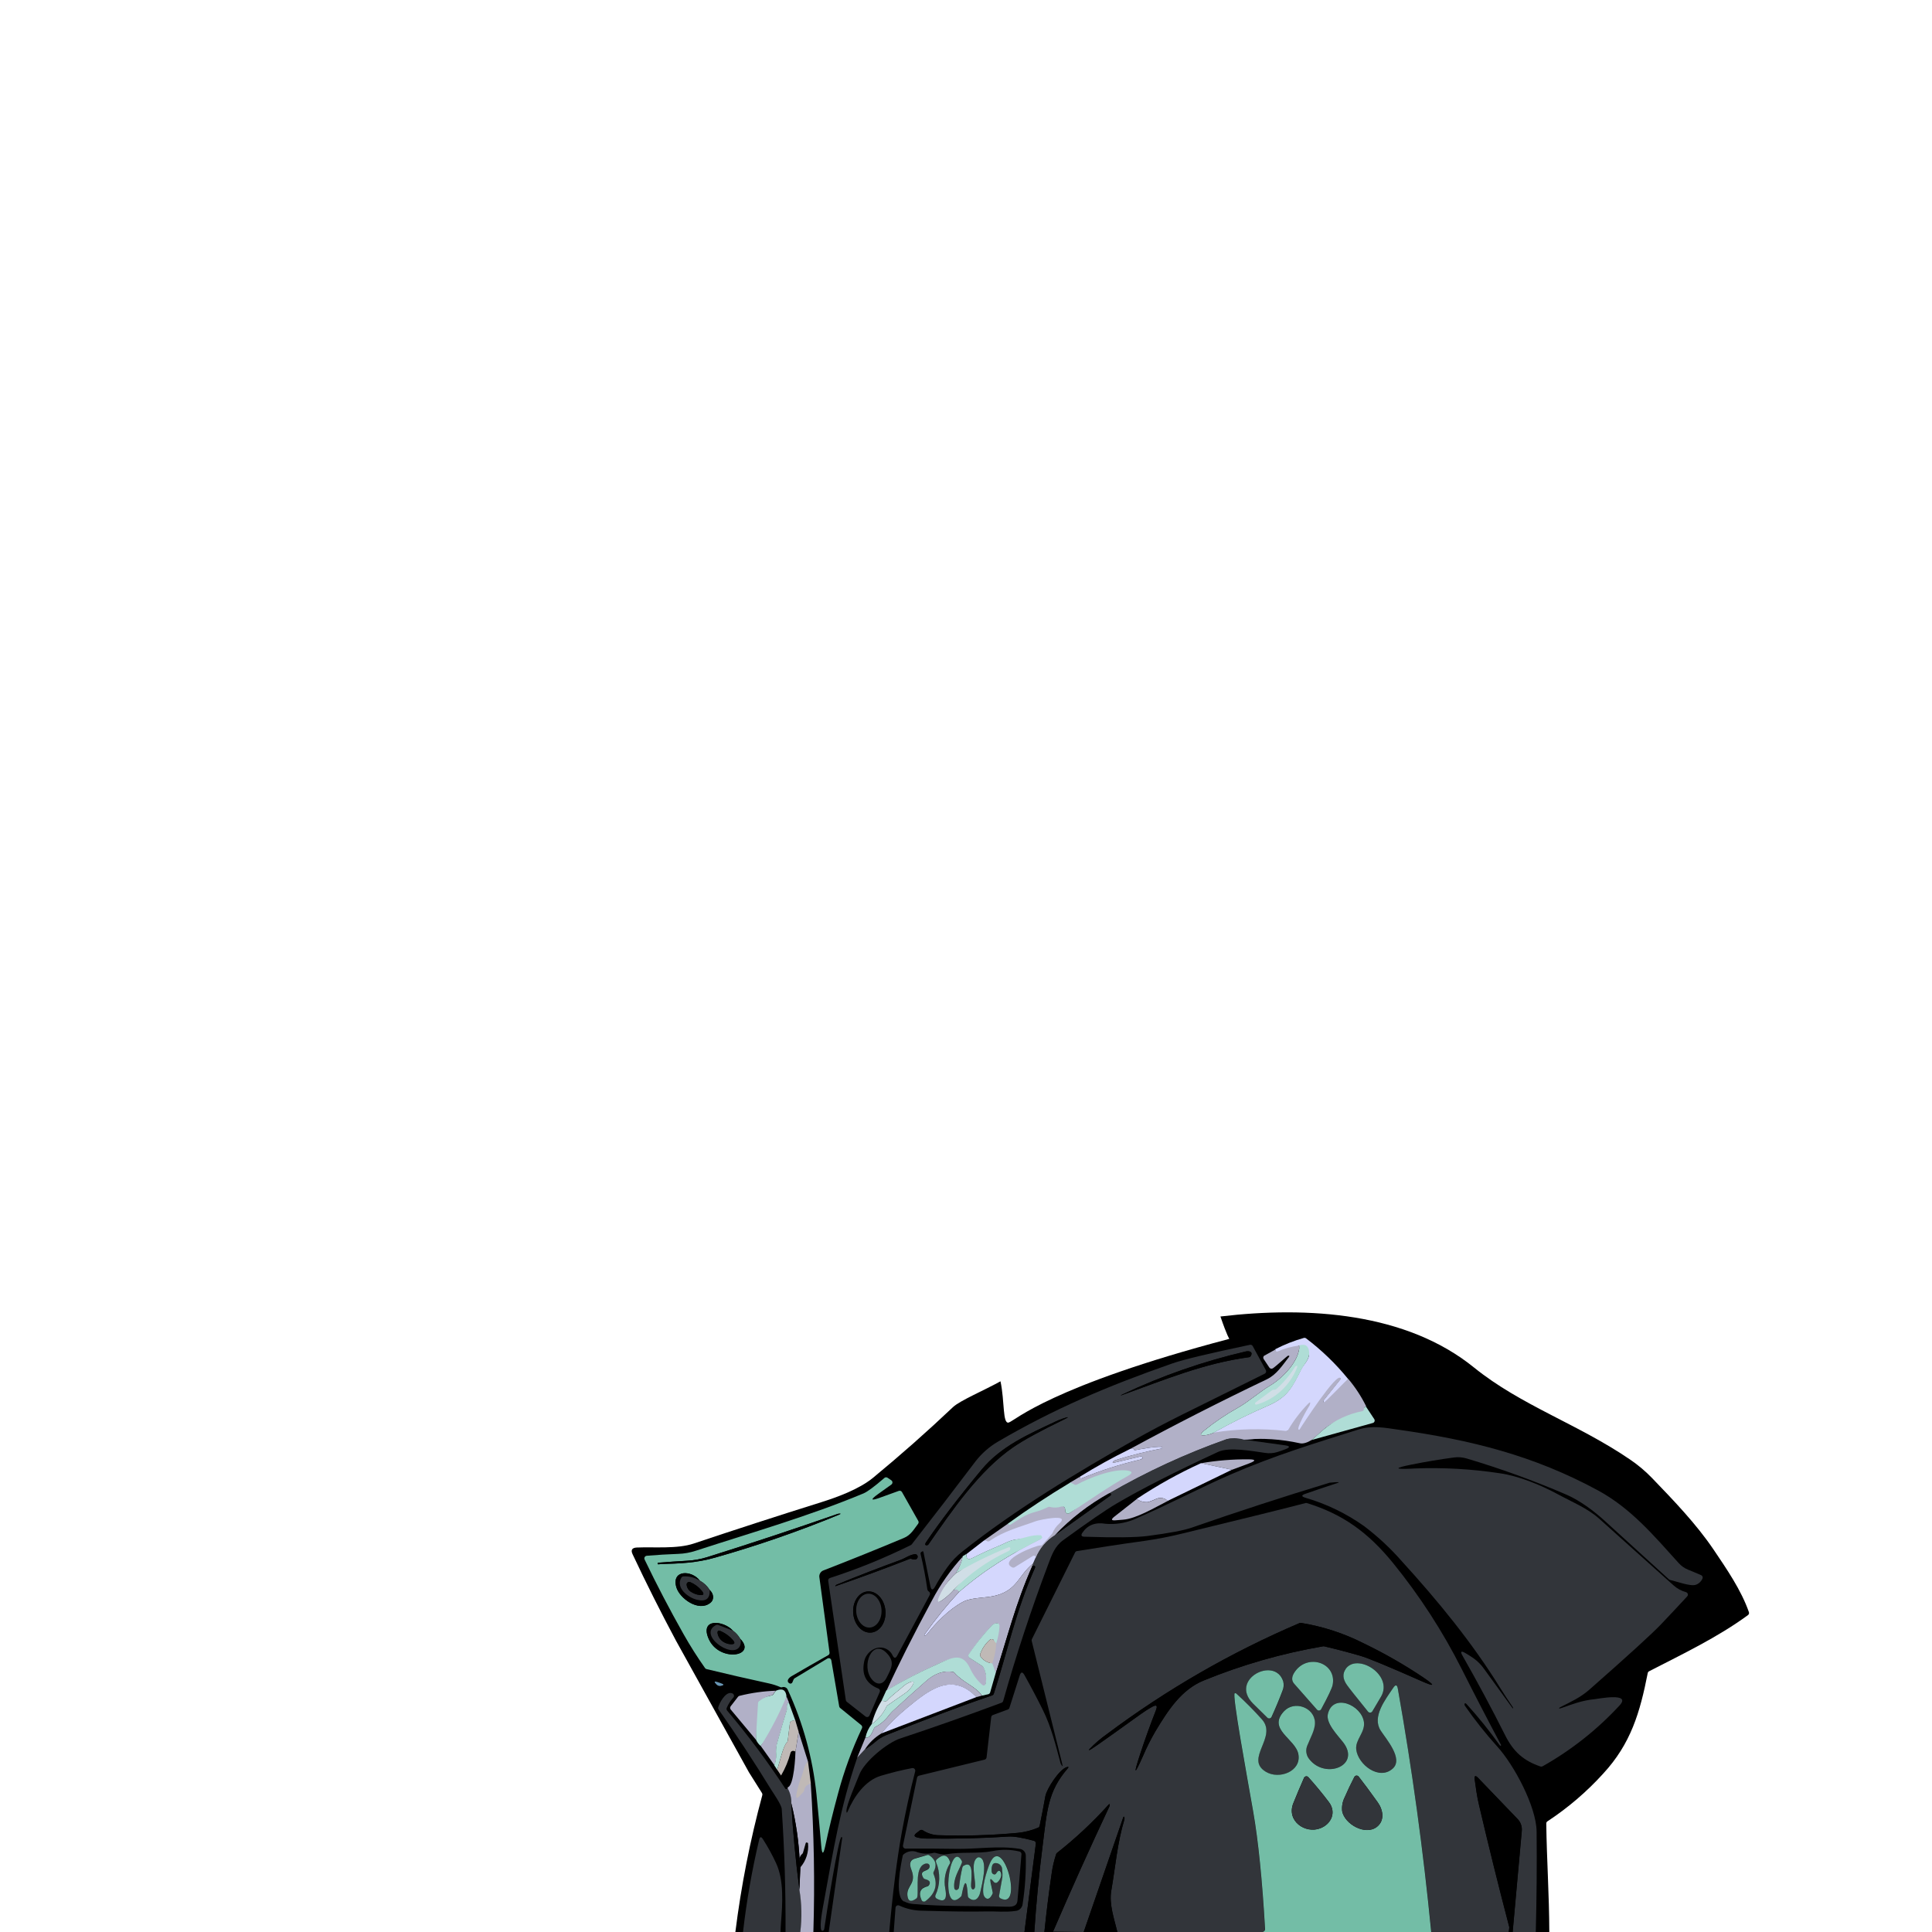 <?xml version="1.0" encoding="UTF-8" standalone="no"?>
<!DOCTYPE svg PUBLIC "-//W3C//DTD SVG 1.1//EN" "http://www.w3.org/Graphics/SVG/1.1/DTD/svg11.dtd">
<svg width="100%" height="100%" viewBox="0 0 750 750" version="1.1" xmlns="http://www.w3.org/2000/svg" xmlns:xlink="http://www.w3.org/1999/xlink" xml:space="preserve" xmlns:serif="http://www.serif.com/" style="fill-rule:evenodd;clip-rule:evenodd;stroke-linejoin:round;stroke-miterlimit:2;">
    <path d="M303,750L285.47,750C287.715,732.068 291.21,714.315 295.93,696.87C296.004,696.598 295.961,696.308 295.81,696.07L290.74,688.01C290.59,687.779 262.44,636.95 262.44,636.95C256.527,625.883 250.903,614.683 245.57,603.35C244.8,601.75 245.33,600.84 247.18,600.75C253.86,600.45 262.84,601.37 269.34,599.19C285.753,593.69 302.207,588.357 318.7,583.19C324.81,581.27 333.41,578.19 338.97,573.63C349.637,564.83 359.97,555.693 369.97,546.22C372.697,543.68 382.17,539.68 388.39,536.22C390.06,544.08 389.15,552.95 391.6,552.22C394.05,551.49 407.6,538.12 477.23,519.74C477.23,519.74 476.38,518.7 473.77,511.06C508,507 546,509.62 572.2,530.86C590.49,545.64 612.52,552.75 632.86,566.64C635.927,568.73 638.772,571.129 641.35,573.8C649.78,582.56 658.45,591.56 665.22,601.56C670.34,609.16 675.92,617.23 678.92,625.82C679.075,626.242 678.927,626.72 678.56,626.98C666.78,635.62 653.18,642.09 640.18,648.78C639.907,648.917 639.712,649.171 639.65,649.47C636.65,664.76 633.12,676.88 622.33,688.55C615.935,695.593 608.678,701.802 600.73,707.03C600.434,707.215 600.256,707.541 600.26,707.89C600.44,721.89 601.39,735.34 601.44,750L305,750L305,750.07L303,750.07L303,750Z"/>
    <path d="M523.29,535.25C523.011,537.142 514.935,546.001 513.94,544.41C513.792,544.173 513.614,543.955 513.75,543.71L513.75,543.65L520.28,535.47C520.36,535.345 520.36,535.185 520.28,535.06C519.043,533.815 503.207,560.185 503.17,556C503.156,554.466 507.62,546.52 508.04,545.92C508.159,545.767 508.298,545.217 508.31,545.41C509.059,557.222 480.583,562.388 471.17,556.11C478.019,552.248 485.069,548.753 492.29,545.64C500.08,542.25 501.62,538.37 505.29,531.21C506.05,529.75 508.587,527.494 508.09,525.07C507.826,523.785 505.772,531.047 504.33,522.25C501.998,524.111 499.115,525.872 495.8,525.58C495.531,525.556 495.26,524.581 495.14,524.34C495.071,524.152 495.05,523.949 495.08,523.75C498.611,521.927 502.317,520.463 506.14,519.38C506.443,519.295 506.77,519.358 507.02,519.55C513.052,524.113 518.514,529.385 523.29,535.25Z" style="fill:rgb(212,215,253);fill-rule:nonzero;"/>
    <path d="M357.75,602.37L357.51,602.61C357.368,602.771 357.313,602.991 357.36,603.2C358.453,607.733 359.333,612.333 360,617C360.079,617.365 360.308,617.681 360.63,617.87C361.039,618.161 361.169,618.718 360.93,619.16L348.31,642.69C347.7,643.83 347.1,643.82 346.53,642.69C345.849,641.164 344.482,640.049 342.85,639.69C339.5,638.96 336.18,641.69 335.5,644.87C334.387,650.057 336.21,653.597 340.97,655.49C341.35,655.641 341.601,656.01 341.601,656.419C341.601,656.546 341.577,656.672 341.53,656.79L337.53,665.96C337.372,666.326 337.01,666.564 336.612,666.564C336.473,666.564 336.337,666.536 336.21,666.48L336,666.35L328.72,660.63C328.52,660.472 328.387,660.243 328.35,659.99L321.51,613.68C321.437,613.198 321.727,612.73 322.19,612.58C332.956,609.093 343.451,604.818 353.59,599.79C353.726,599.724 353.846,599.629 353.94,599.51C362.273,588.843 370.533,578.097 378.72,567.27C381.088,564.218 384.013,561.642 387.34,559.68C409.34,546.83 429.76,538.14 455.22,529.24C459.307,527.807 469.307,525.41 485.22,522.05C485.653,521.956 486.099,522.161 486.31,522.55L491.4,531.9C491.658,532.38 491.478,532.988 491,533.25C480.207,538.583 469.447,543.917 458.72,549.25C452.053,552.583 446.16,555.697 441.04,558.59C418.23,571.48 394.31,585.85 373.56,602.32C371.348,604.055 369.398,606.099 367.77,608.39C365.923,610.93 364.333,613.44 363,615.92C362.12,617.49 361.5,617.4 361.15,615.63L358.51,602.63C358.41,602.11 358.18,602.04 357.82,602.43L357.75,602.37ZM436.01,541.37C451.93,535.66 467.44,529.16 484.84,526.84C485.144,526.8 485.413,526.623 485.57,526.36C486.52,524.73 484.94,524.36 483.68,524.6C467.156,528.43 451.091,534.022 435.76,541.28C434.76,541.81 434.82,541.84 436,541.42L436.01,541.37ZM360.43,599.5C369.59,586.31 380.18,570.83 393.33,561.78C397.33,559.013 403.793,555.477 412.72,551.17C415.19,549.98 415.13,549.82 412.52,550.69C411.547,551.021 410.595,551.412 409.67,551.86C399.42,556.69 388.67,561.33 381.06,570.49C372.053,581.343 364.86,590.747 359.48,598.7C358.98,599.44 359.07,599.82 359.74,599.85C360.013,599.854 360.272,599.723 360.43,599.5ZM324.74,615.6C334.247,612.32 343.7,608.84 353.1,605.16C353.323,605.078 353.567,605.078 353.79,605.16C355.1,605.62 355.89,605.45 356.17,604.64C356.348,604.122 356.068,603.549 355.55,603.37C355.405,603.335 355.255,603.335 355.11,603.37C353.11,603.6 351.22,605 349.78,605.52C341.393,608.58 333.06,611.803 324.78,615.19C324.72,615.19 323.63,616.03 324.71,615.66L324.74,615.6ZM338.18,633.74C341.63,633.43 344.11,629.61 343.71,625.2C343.31,620.79 340.21,617.47 336.76,617.78C333.31,618.09 330.83,621.91 331.22,626.32C331.61,630.73 334.73,634.05 338.18,633.74Z" style="fill:rgb(50,53,58);fill-rule:nonzero;"/>
    <path d="M471.29,556.11C470.329,556.602 469.296,556.94 468.23,557.11C465.79,557.49 465.53,556.903 467.45,555.35C471.499,552.059 475.825,549.125 480.38,546.58C484.85,544.08 488.69,540.49 493.15,537.82C498.03,534.89 504.47,528.29 504.46,522.25C506.81,521.58 508.07,522.52 508.22,525.07C508.37,527.62 506.22,529.75 505.42,531.21C501.74,538.37 500.2,542.21 492.42,545.64C485.199,548.753 478.149,552.248 471.3,556.11L471.29,556.11Z" style="fill:rgb(175,221,214);fill-rule:nonzero;"/>
    <path d="M504.46,522.25C504.46,528.25 498.03,534.89 493.15,537.82C488.69,540.49 484.85,544.08 480.38,546.58C475.825,549.125 471.499,552.059 467.45,555.35C465.53,556.9 465.79,557.48 468.23,557.11C469.296,556.94 470.329,556.602 471.29,556.11C480.494,554.629 489.859,554.421 499.12,555.49C499.521,555.544 499.917,555.35 500.12,555C502.254,551.374 504.816,548.016 507.75,545C508.6,544.12 508.83,544.26 508.43,545.42C508.37,545.604 508.279,545.777 508.16,545.93C507.74,546.53 502.76,555.12 504.29,555.01C504.397,554.999 504.492,554.94 504.55,554.85C505.48,553.28 519.19,532.23 520.4,535.07C520.48,535.195 520.48,535.355 520.4,535.48L513.87,543.66C513.692,543.882 513.728,544.211 513.95,544.39L514,544.39C514.28,544.55 522.49,535.96 523.35,535.23C526.108,538.504 528.458,542.1 530.35,545.94C529.79,546.13 529.52,546.46 529.54,546.94C529.563,547.325 529.297,548.672 528.92,548.75C523.358,549.82 518.16,551.291 513.82,554.93C512.31,556.24 510.82,557.57 509.3,558.93C507.4,560.1 505.83,560.54 504.6,560.27C497.383,558.673 489.964,558.187 482.6,558.83C480.492,558.225 478.259,558.205 476.14,558.77C460.357,564.349 445.125,571.379 430.64,579.77C422.859,584.082 415.778,589.551 409.64,595.99C406.284,598.068 403.672,601.156 402.18,604.81C402.24,604.23 402.04,604.9 401.58,604.81C401.427,604.789 400.272,605.821 400.14,605.9C400.14,605.9 392.326,609.486 392,609.34C384.953,606.189 406.435,594.879 407.52,594.35C407.589,594.263 409.177,592.401 410.32,591.39C414.99,587.22 403.32,591.03 402.38,591.39C396.17,593.68 389,595.12 383.28,599.14C382.949,599.355 382.4,597.89 382,598L391.21,591.54C391.46,592.07 392.904,591.161 393.49,590.76C403.729,583.762 414.931,581.339 412.13,583.84C411.721,584.205 413.221,584.942 413.4,585.46C413.427,585.534 413.444,585.611 413.45,585.69L413.55,586.69C413.602,587.236 414.094,587.642 414.64,587.59C414.761,587.577 414.88,587.543 414.99,587.49L415.29,587.32C423.63,581.87 428.773,572.23 437.9,572.9C439.135,572.991 412.358,580.95 415.5,575.48L419.21,573.27C419.2,573.373 419.2,573.477 419.21,573.58C419.241,573.802 419.448,573.959 419.67,573.93L419.77,573.93C427.147,570.89 434.759,568.452 442.53,566.64C443.43,566.43 443.73,566.11 443.44,565.64C443.287,565.431 443.023,565.332 442.77,565.39L432.6,567.79C431.87,567.96 431.76,567.79 432.29,567.24C432.513,567.041 432.781,566.897 433.07,566.82C438.917,564.962 444.871,563.459 450.9,562.32C451.032,562.298 451.145,562.212 451.2,562.09C451.8,560.78 441.53,562.76 440.67,562.96C440.451,563.004 440.234,562.866 440.18,562.65C440.07,562.2 439.6,562.14 438.76,562.46C456.187,553.007 473.853,544.007 491.76,535.46C495.56,533.64 497.83,530.04 500.33,526.82C500.68,526.37 500.57,526.2 500.01,526.29C499.7,526.35 495.28,530.43 494.14,531.17C493.684,531.469 493.063,531.343 492.76,530.89L490.57,527.6C490.458,527.435 490.398,527.239 490.398,527.04C490.398,526.707 490.564,526.396 490.84,526.21L490.91,526.21L495.22,523.81C495.185,524.008 495.205,524.213 495.28,524.4C495.4,524.641 495.693,524.748 495.94,524.64C498.658,523.462 501.531,522.678 504.47,522.31L504.46,522.25Z" style="fill:rgb(177,176,199);fill-rule:nonzero;"/>
    <path d="M436,541.42C434.81,541.84 434.73,541.81 435.75,541.33C451.081,534.072 467.146,528.48 483.67,524.65C484.93,524.36 486.51,524.78 485.56,526.41C485.403,526.673 485.134,526.85 484.83,526.89C467.44,529.21 451.93,535.71 436,541.42Z" style="fill-rule:nonzero;"/>
    <path d="M502.69,530.69C502.792,530.472 502.987,530.31 503.22,530.25C503.62,530.17 503.74,530.32 503.59,530.69C500.938,537.687 495.168,543.061 488,545.21C487.46,545.38 487.19,545.21 487.2,544.84C487.207,544.679 487.283,544.529 487.41,544.43L493.83,539.69C494.006,539.552 494.226,539.481 494.45,539.49L494.74,539.49C494.993,539.497 495.24,539.408 495.43,539.24C498.26,536.771 500.701,533.888 502.67,530.69L502.69,530.69Z" style="fill:rgb(208,222,230);fill-rule:nonzero;"/>
    <path d="M530.25,546L533.48,550.89C533.59,551.054 533.649,551.248 533.649,551.446C533.649,551.781 533.48,552.095 533.2,552.28C533.115,552.33 533.024,552.37 532.93,552.4L509.2,559L513.72,555C518.06,551.361 523.258,548.89 528.82,547.82C529.197,547.742 529.463,547.395 529.44,547.01C529.431,546.526 529.775,546.102 530.25,546.01L530.25,546Z" style="fill:rgb(175,221,214);fill-rule:nonzero;"/>
    <path d="M393.33,561.83C380.18,570.83 369.59,586.36 360.43,599.55C360.272,599.773 360.013,599.904 359.74,599.9C359.07,599.9 358.98,599.49 359.48,598.75C364.86,590.79 372.053,581.387 381.06,570.54C388.65,561.38 399.42,556.74 409.67,551.91C410.595,551.462 411.547,551.071 412.52,550.74C415.13,549.87 415.19,550.03 412.72,551.22C403.827,555.52 397.363,559.057 393.33,561.83Z" style="fill-rule:nonzero;"/>
    <path d="M548.25,570.11L549.25,570.06C560.254,569.636 571.273,570.255 582.16,571.91C589.39,572.91 598.07,576.45 604.54,579.96C609.97,582.91 616.2,585.44 620.79,589.54C630.48,598.2 640.06,606.9 649.79,615.54C651.15,616.74 652.769,617.609 654.52,618.08C655.046,618.229 655.357,618.784 655.21,619.31C655.159,619.457 655.081,619.592 654.98,619.71C651.767,623.183 648.41,626.763 644.91,630.45C641.41,634.137 632.107,642.623 617,655.91C613.49,658.99 609.78,660.67 605.69,662.72C605.05,663.05 605.05,663.45 606.09,663.08C610.41,661.55 614.24,660.08 618.97,659.63C620.2,659.52 633.5,656.86 628.72,662.04C620.048,671.432 609.959,679.409 598.82,685.68C598.57,685.82 598.271,685.845 598,685.75C591.48,683.53 587.53,680.07 584.3,673.64C579.053,663.193 573.55,652.92 567.79,642.82C566.79,641.09 567.16,640.73 568.89,641.74C570,642.39 571.07,643.07 572.12,643.8C573.671,644.924 575.023,646.3 576.12,647.87C579.8,652.943 583.467,658 587.12,663.04C587.48,663.53 587.38,662.89 587.27,662.72C585.603,660.287 583.983,657.82 582.41,655.32C571.61,637.78 558,621.2 544.12,606C539.724,600.993 534.832,596.443 529.52,592.42C522.592,587.51 514.893,583.792 506.74,581.42C505.15,580.95 505.14,580.42 506.74,579.9C510.793,578.48 514.87,577.107 518.97,575.78C520.46,575.3 519.61,575.23 516.4,575.57L516.21,575.57C498.07,581.07 480.237,586.88 462.71,593C459.67,594.073 453.937,595.16 445.51,596.26C441.003,596.847 432.83,596.943 420.99,596.55C419.78,596.55 419.51,595.99 420.2,594.99C422.2,592.01 425.2,590.857 429.2,591.53C432.882,591.854 436.589,591.306 440.02,589.93C452.72,584.51 466.5,577.26 477.43,572.52C495.1,564.87 510.43,560.27 527.3,554.95C532.64,553.27 537.36,554.22 542.97,555.02C570.97,559.02 595.14,564.91 620.38,578.6C633.15,585.53 642.11,596.21 651.68,606.8C652.698,607.934 653.964,608.817 655.38,609.38C657.07,610.07 658.76,610.76 660.38,611.47C660.879,611.684 661.117,612.268 660.91,612.77C660.429,613.898 659.502,614.779 658.35,615.2C656.25,615.95 650.78,613.87 648.35,613.35C648.178,613.312 648.02,613.229 647.89,613.11C639.577,605.55 631.277,597.987 622.99,590.42C618.74,586.53 613.21,582.42 607.99,580.18C595.396,574.758 582.494,570.083 569.35,566.18C567.756,565.701 566.079,565.568 564.43,565.79C558.923,566.53 553.443,567.447 547.99,568.54C541.117,569.913 541.18,570.44 548.18,570.12L548.25,570.11Z" style="fill:rgb(50,53,58);fill-rule:nonzero;"/>
    <path d="M482.46,558.81L498.79,561.06C500.86,561.35 500.91,561.86 498.96,562.6C497.96,562.99 496.89,563.36 495.85,563.69C494.309,564.16 492.68,564.27 491.09,564.01C486.34,563.34 477.18,561.62 472.87,563.62C456.09,571.4 442.947,578.087 433.44,583.68C429.207,586.173 422.3,590.913 412.72,597.9C409.48,600.26 408.35,603.48 407.01,607.04C400.303,624.807 394.443,642.57 389.43,660.33C389.343,660.634 389.116,660.879 388.82,660.99C375.487,665.97 362.353,670.603 349.42,674.89C344.42,676.55 335.6,683.74 333.59,688.89C332.59,691.54 328.48,700.75 328.59,703.06C328.59,703.83 328.79,703.86 329.09,703.15C331.46,697.56 335.81,691.2 341.91,689.37C345.921,688.158 349.994,687.156 354.11,686.37C354.647,686.267 355.175,686.623 355.28,687.16C355.32,687.304 355.32,687.456 355.28,687.6C353.24,695.507 351.493,703.483 350.04,711.53C348.167,721.923 346.553,734.753 345.2,750.02L321.7,750.02L326.94,713.47C326.961,713.308 326.858,713.153 326.7,713.11C325.57,712.79 320.79,743.11 319.96,748.87C319.91,749.209 319.647,749.479 319.31,749.54C317.74,749.83 319.18,741.85 319.37,740.84C323.67,717.34 326.15,701.65 332.78,682.33L335.78,679.12C337.189,678.258 338.526,677.285 339.78,676.21C340.996,675.138 342.377,674.27 343.87,673.64C357.62,668.18 371.14,662.88 385.16,658.15C385.463,658.051 385.701,657.813 385.8,657.51C391.07,641.28 394.28,625.51 401.74,608.75C402.04,608.08 401.74,607.75 400.83,607.75L401,607L402.08,604.75C403.572,601.096 406.184,598.008 409.54,595.93L431.09,580.57C431.212,580.48 431.289,580.341 431.3,580.19C431.3,579.78 431.08,579.62 430.54,579.71C445.025,571.319 460.257,564.289 476.04,558.71C478.159,558.145 480.392,558.165 482.5,558.77L482.46,558.81Z" style="fill:rgb(50,53,58);fill-rule:nonzero;"/>
    <path d="M419.21,573.25C425.543,569.33 432.057,565.733 438.75,562.46C439.59,562.14 440.06,562.2 440.17,562.65C440.224,562.866 440.441,563.004 440.66,562.96C441.52,562.76 451.79,560.78 451.19,562.09C451.135,562.212 451.022,562.298 450.89,562.32C444.861,563.459 438.907,564.962 433.06,566.82C432.771,566.897 432.503,567.041 432.28,567.24C431.75,567.78 431.86,567.96 432.59,567.79L442.76,565.39C443.013,565.332 443.277,565.431 443.43,565.64C443.72,566.06 443.43,566.38 442.52,566.64C434.749,568.452 427.137,570.89 419.76,573.93C419.557,574.009 419.324,573.916 419.23,573.72L419.23,573.61C419.22,573.507 419.22,573.403 419.23,573.3L419.21,573.25Z" style="fill:rgb(212,215,253);fill-rule:nonzero;"/>
    <path d="M478.27,570.56L466.27,568.01C472.353,566.959 478.518,566.461 484.69,566.52C487.54,566.52 487.63,567.06 484.96,568.07L478.27,570.56Z" style="fill:rgb(177,176,199);fill-rule:nonzero;"/>
    <path d="M466.22,568L478.22,570.55L453.29,582.65C452.142,581.501 450.396,581.174 448.91,581.83C447.882,582.301 446.831,582.718 445.76,583.08C444.168,583.27 442.563,582.84 441.28,581.88C449.208,576.592 457.548,571.95 466.22,568Z" style="fill:rgb(212,215,253);fill-rule:nonzero;"/>
    <path d="M391.21,591.5C399.07,585.833 407.167,580.5 415.5,575.5L417.09,576.32C417.381,576.473 417.729,576.473 418.02,576.32C422.75,573.76 432.1,570.07 437.52,570.85C439.673,571.157 439.8,571.847 437.9,572.92C429.9,577.4 423.63,581.92 415.29,587.34L414.99,587.51C414.499,587.754 413.894,587.551 413.65,587.06C413.597,586.95 413.563,586.831 413.55,586.71L413.45,585.71C413.398,585.164 412.906,584.758 412.36,584.81L412.13,584.81C410.645,585.327 409.037,585.383 407.52,584.97C407.285,584.911 407.036,584.939 406.82,585.05C405.247,585.838 403.599,586.464 401.9,586.92C398.06,587.92 395.63,589.74 392.49,591.73C391.89,592.11 391.49,592.04 391.21,591.51L391.21,591.5Z" style="fill:rgb(175,221,214);fill-rule:nonzero;"/>
    <path d="M341.61,581.4L348.92,578.76C349.378,578.588 349.898,578.776 350.14,579.2L356.48,590.43C356.679,590.777 356.651,591.211 356.41,591.53C354.74,593.72 353.58,595.91 350.92,597.02C340.6,601.353 330.227,605.54 319.8,609.58C318.56,609.964 317.817,611.256 318.11,612.52L322.03,641.52C322.083,641.923 321.884,642.32 321.53,642.52C316.903,645.127 312.16,647.85 307.3,650.69C306.3,651.26 305,652.6 306.45,653.46C306.574,653.534 306.716,653.574 306.861,653.574C307.144,653.574 307.406,653.424 307.55,653.18C307.57,653.152 307.587,653.122 307.6,653.09L308.07,651.98C308.15,651.785 308.29,651.621 308.47,651.51L321.21,643.83C321.679,643.549 322.297,643.702 322.58,644.17C322.647,644.277 322.691,644.396 322.71,644.52L325.78,662.41C325.819,662.649 325.943,662.866 326.13,663.02L334.34,669.7C334.693,669.99 334.805,670.487 334.61,670.9C330.776,679.004 327.683,687.438 325.37,696.1C323.37,703.433 321.703,710.267 320.37,716.6C319.623,720.08 319.1,720.047 318.8,716.5C318.233,709.833 317.617,703.167 316.95,696.5C315.487,682.481 311.726,668.798 305.82,656C305.566,655.328 304.92,654.881 304.201,654.881C303.985,654.881 303.771,654.921 303.57,655C303.359,655.049 303.138,655.028 302.94,654.94C301.52,654.32 300.043,653.841 298.53,653.51C290.423,651.75 282.34,649.893 274.28,647.94C274.046,647.884 273.84,647.745 273.7,647.55C270.701,643.302 267.918,638.907 265.36,634.38C259.987,624.873 254.94,615.207 250.22,605.38C249.986,604.886 250.197,604.287 250.69,604.05C250.798,603.993 250.918,603.959 251.04,603.95C255.133,603.603 259.233,603.357 263.34,603.21C265.639,603.129 267.915,602.722 270.1,602C291.86,594.92 314.1,588.55 335.23,579.73C336.723,579.103 339.423,577.103 343.33,573.73C343.672,573.433 344.176,573.404 344.55,573.66L346.03,574.66C346.479,574.973 346.592,575.6 346.28,576.05C346.217,576.142 346.14,576.223 346.05,576.29L340.87,579.99C337.763,582.23 338.01,582.7 341.61,581.4ZM256.27,607.19C264.01,606.96 270.27,606.77 277.6,604.67C293.904,600.051 309.93,594.501 325.6,588.05C326.53,587.66 326.49,587.53 325.5,587.64L325.2,587.7C308.393,593.573 291.493,599.173 274.5,604.5C271.981,605.281 269.374,605.748 266.74,605.89C263.02,606.1 259.3,606.36 255.58,606.65C255.412,606.66 255.279,606.801 255.279,606.969C255.279,606.976 255.28,606.983 255.28,606.99L255.28,607.08C255.36,607.3 255.58,607.35 255.93,607.23L256.22,607.23L256.27,607.19ZM275.5,617.19C274.551,615.693 273.241,614.459 271.69,613.6C268.53,609.43 260.59,609.3 262.58,616.18C263.83,620.49 271.21,625.9 275.76,622.24C277.45,620.9 277,618.52 275.5,617.24L275.5,617.19ZM287.37,636.19C286.65,634.935 285.672,633.848 284.5,633C280.85,629.09 271.68,628.11 275.05,636.07C279.05,645.51 294,643.07 287.37,636.22L287.37,636.19Z" style="fill:rgb(115,189,166);fill-rule:nonzero;"/>
    <path d="M430.5,579.71C431.04,579.62 431.29,579.78 431.26,580.19C431.249,580.341 431.172,580.48 431.05,580.57L409.5,595.93C415.638,589.491 422.719,584.022 430.5,579.71Z" style="fill-rule:nonzero;"/>
    <path d="M453.34,582.66C448.67,585.02 441.09,589.58 436.01,589.94C435.06,590.01 434.12,590.08 433.18,590.17C431.373,590.343 431.183,589.87 432.61,588.75L441.33,581.89C442.613,582.85 444.218,583.28 445.81,583.09C446.881,582.728 447.932,582.311 448.96,581.84C450.446,581.184 452.192,581.511 453.34,582.66Z" style="fill:rgb(177,176,199);fill-rule:nonzero;"/>
    <path d="M596.19,750L587.19,750L590.72,710.78C590.906,709.009 590.272,707.247 589,706L573.89,690.24C572.737,689.027 572.28,689.247 572.52,690.9C572.75,692.49 572.97,694.07 573.2,695.64C573.431,697.365 573.765,699.075 574.2,700.76C577.9,716.573 581.807,732.333 585.92,748.04C585.94,748.163 585.94,748.287 585.92,748.41L585.74,749.98L555.65,749.98C552.55,718.46 548.217,686.997 542.65,655.59C542.363,653.957 541.76,653.83 540.84,655.21C537.77,659.79 532.52,666.44 535.97,671.79C538.04,675.01 544.81,682.67 540.74,686.47C535.5,691.37 527.19,685.05 526.49,679.13C526.03,675.32 529.92,672.63 529.49,668.58C528.73,661.86 517.57,657.12 515.49,665.3C514.59,668.92 519.27,673.61 521.37,676.3C528.47,685.44 514.48,690.85 508.29,682.92C507.075,681.463 506.759,679.449 507.47,677.69C508.47,674.84 510.54,671.49 510.42,668.6C510.19,662.78 502.42,660.02 498.42,664.27C491.82,671.37 502.88,675 503.98,681C505.23,687.66 496.55,691 491.36,687.84C482.99,682.84 495.9,674.48 489.91,667.58C486.76,664.043 483.422,660.678 479.91,657.5C479.742,657.341 479.499,657.287 479.28,657.36C478.17,657.7 483.89,688.75 486.44,703.28C488.44,714.613 489.98,729.817 491.06,748.89C491.082,749.279 490.874,749.647 490.53,749.83L490.15,750.03L433.76,750.03C432.52,744.96 430.48,739.22 431.39,734.03C433.01,724.71 433.73,715.48 436.49,706.36C436.55,706.144 436.55,705.916 436.49,705.7C436.34,705.13 436.18,705.13 435.99,705.7L420.69,750L408.78,749.83C415.82,733.49 423.123,717.27 430.69,701.17C430.74,701.06 431,699.82 430.33,700.57C424.207,707.363 417.516,713.623 410.33,719.28C410.181,719.402 410.068,719.56 410,719.74C409.162,722.244 408.566,724.822 408.22,727.44C407.12,734.94 406.187,742.46 405.42,750L401.51,750C402.23,738.993 403.283,728.013 404.67,717.06C406.46,702.89 406.67,695.57 414.46,686.52C414.94,685.96 414.83,685.78 414.12,685.99C411.27,686.84 406.33,694.35 405.8,697.3C405.133,701.113 404.393,704.943 403.58,708.79C403.514,709.112 403.293,709.382 402.99,709.51C400.519,710.563 397.902,711.237 395.23,711.51C384.847,712.481 374.412,712.789 363.99,712.43C361.93,712.309 359.937,711.65 358.21,710.52C357.856,710.3 357.399,710.324 357.07,710.58L355.78,711.58C354.67,712.43 354.78,713.02 356.16,713.34C357.248,713.6 358.362,713.73 359.48,713.73C370.767,713.87 381.433,713.613 391.48,712.96C393.48,712.83 396.83,713.37 401.37,714.6C401.853,714.726 402.171,715.195 402.11,715.69L397.69,750L346.94,750L347.64,740.55C347.682,740.005 348.165,739.59 348.71,739.63C348.839,739.639 348.964,739.673 349.08,739.73C351.879,741.029 354.924,741.711 358.01,741.73C368.97,742.057 377.393,742.15 383.28,742.01C386.21,741.94 390.52,742.37 394.19,741.83C395.702,741.736 396.917,740.512 397,739C397.938,732.9 398.342,726.73 398.21,720.56C398.319,719.116 397.224,717.836 395.78,717.72C387.78,716.4 379.34,717.86 371.22,717.72C364.66,717.613 358.097,717.583 351.53,717.63C350.981,717.63 350.53,717.179 350.53,716.63L350.53,716.42L356,690.09C356.077,689.713 356.366,689.412 356.74,689.32L382.23,683.09C382.634,682.988 382.934,682.644 382.98,682.23L384.78,666.61C384.821,666.233 385.074,665.911 385.43,665.78L391.24,663.63C391.529,663.525 391.755,663.293 391.85,663L395.85,650.43C396.317,648.97 396.927,648.91 397.68,650.25C400.187,654.723 402.577,659.253 404.85,663.84C408.11,670.44 409.8,677.38 411.72,684.5C411.751,684.603 411.791,684.704 411.84,684.8C412.49,685.97 412.65,685.9 412.32,684.61L400.5,637C400.446,636.771 400.474,636.53 400.58,636.32L417.34,602.67C417.485,602.381 417.761,602.18 418.08,602.13C426.77,600.75 432.88,599.74 444.08,598.2C449.125,597.481 454.132,596.51 459.08,595.29C483.813,589.29 499.71,585.357 506.77,583.49C506.95,583.439 507.14,583.439 507.32,583.49C521.32,587.8 531.16,594.94 540.78,606.77C551.137,619.513 560.089,633.336 567.48,648C572.44,657.853 577.51,667.643 582.69,677.37C582.73,677.434 582.73,677.516 582.69,677.58C582.55,677.79 582.36,677.73 582.11,677.38C578.18,671.871 573.93,666.599 569.38,661.59C568.88,661.04 568.59,661.05 568.52,661.59C568.489,661.788 568.54,661.99 568.66,662.15C572.508,667.696 576.707,672.99 581.23,678C587.74,685.13 596.4,701.3 596.51,711C596.637,724.02 596.53,737.02 596.19,750ZM448.8,663.78C446.54,669.52 444.453,675.32 442.54,681.18C439.947,689.113 440.343,689.267 443.73,681.64C445.139,678.351 446.749,675.152 448.55,672.06C453.55,663.77 458.65,655.88 467.33,652.34C482.235,646.251 497.76,641.808 513.63,639.09C513.758,639.06 513.892,639.06 514.02,639.09C518.513,640.137 523.18,641.357 528.02,642.75C530.973,643.61 538.877,646.873 551.73,652.54C557.103,654.913 557.36,654.45 552.5,651.15C545.152,646.231 537.467,641.837 529.5,638C521.799,634.077 513.533,631.378 505,630C504.82,629.975 504.637,629.999 504.47,630.07C477.9,641.403 452.784,655.88 429.66,673.19C427.215,674.918 424.941,676.877 422.87,679.04C422.67,679.26 422.68,679.37 422.87,679.37C423.66,679.37 441.04,666.53 444.63,664.16C445.508,663.567 446.416,663.02 447.35,662.52C448.937,661.68 449.403,662.097 448.75,663.77L448.8,663.78ZM517.34,654.07C518.98,645.57 507.85,641.75 502.77,648.81C501.39,650.74 501.26,652.33 502.37,653.6L511.25,663.69C511.612,664.101 512.248,664.142 512.66,663.78C512.747,663.702 512.821,663.611 512.88,663.51C515.633,658.443 517.12,655.297 517.34,654.07ZM536.17,658.55C540.95,650.15 526.8,641.55 522.37,647.89C521.12,649.7 521.27,651.73 522.8,653.96C523.613,655.147 526.377,658.657 531.09,664.49C531.28,664.726 531.567,664.864 531.87,664.864C532.099,664.864 532.322,664.785 532.5,664.64C532.589,664.568 532.663,664.48 532.72,664.38C533.91,662.38 535.06,660.48 536.17,658.55ZM498.17,652.62C494.91,642.81 477.08,651.92 486.51,661.36C488.33,663.18 490.18,665 492.06,666.82C492.446,667.199 493.074,667.199 493.46,666.82C493.542,666.739 493.61,666.644 493.66,666.54C495.2,663.207 496.61,659.83 497.89,656.41C498.399,655.211 498.48,653.872 498.12,652.62L498.17,652.62Z" style="fill:rgb(50,53,58);fill-rule:nonzero;"/>
    <path d="M256.27,607.19C256.174,607.18 256.076,607.18 255.98,607.19C255.63,607.31 255.41,607.26 255.33,607.04C255.314,607.001 255.306,606.96 255.306,606.918C255.306,606.787 255.387,606.668 255.51,606.62L255.61,606.62C259.33,606.33 263.05,606.07 266.77,605.86C269.404,605.718 272.011,605.251 274.53,604.47C291.523,599.137 308.423,593.537 325.23,587.67L325.53,587.61C326.53,587.5 326.53,587.61 325.63,588.02C309.96,594.471 293.934,600.021 277.63,604.64C270.25,606.74 264.04,606.93 256.3,607.16L256.27,607.19Z" style="fill-rule:nonzero;"/>
    <path d="M402,604.75L401,607C395.33,611.58 395,617.15 386.66,619.37C382.61,620.45 377.23,620.03 373.83,621.83C368.4,624.7 363.2,630.08 359.74,634.58C359.51,634.87 358.28,635.38 359.01,634.36C363.093,628.636 367.528,623.172 372.29,618C382.96,608.77 392.61,603.17 404.11,597.42C404.344,597.307 397.8,597.18 394.36,597.65C391.91,597.99 390,599.21 388.22,599.94C384.573,601.44 380.99,603.077 377.47,604.85C375.78,605.7 375.02,605.18 375.17,603.29L382,598C382.368,597.946 382.744,598.024 383.06,598.22C383.391,598.435 383.819,598.435 384.15,598.22C389.87,594.22 396.04,592.76 402.25,590.47C403.25,590.11 415.86,587.3 411.19,591.47C410.047,592.481 409.151,593.74 408.57,595.15C408.519,595.249 408.459,595.343 408.39,595.43L404.67,599.62C404.454,599.863 404.133,599.986 403.81,599.95C402.44,599.8 387.31,605.63 392.87,608.42C393.179,608.598 393.561,608.598 393.87,608.42L401,604C401.132,603.921 401.287,603.889 401.44,603.91C401.9,603.98 402.1,604.31 402.04,604.91L402,604.75Z" style="fill:rgb(212,215,253);fill-rule:nonzero;"/>
    <path d="M372.29,618C371.367,617.417 370.774,617.074 370.12,617.32C376.235,611.007 377.558,606.836 371,610.75C372.342,608.726 373.279,606.461 373.76,604.08L375.17,603.25C375.02,605.14 375.78,605.66 377.47,604.81C380.977,603.043 384.56,601.407 388.22,599.9C390,599.17 391.91,597.95 394.36,597.61C397.8,597.14 400.36,595.72 404,595.99C404.349,596.022 404.59,596.85 404.59,596.85C404.519,597.1 404.344,597.307 404.11,597.42C392.61,603.17 382.96,608.77 372.29,618Z" style="fill:rgb(175,221,214);fill-rule:nonzero;"/>
    <path d="M370.12,617.32C368.921,618.667 367.58,619.881 366.12,620.94C364.12,622.36 362.623,622.953 363.63,620.72C365.121,617.299 368.319,613.231 371.08,610.72C377.626,606.821 384.475,603.453 391.56,600.65C391.621,600.624 391.687,600.61 391.754,600.61C391.955,600.61 392.136,600.733 392.21,600.92C392.22,600.966 392.22,601.014 392.21,601.06C392.21,601.552 391.896,601.992 391.43,602.15C383.453,605.838 376.225,610.967 370.11,617.28L370.12,617.32Z" style="fill:rgb(208,222,230);fill-rule:nonzero;"/>
    <path d="M324.74,615.6C323.66,615.97 324.74,615.16 324.81,615.13C333.07,611.743 341.403,608.52 349.81,605.46C351.25,604.94 353.11,603.54 355.14,603.31C355.179,603.305 355.218,603.303 355.256,603.303C355.762,603.303 356.193,603.687 356.25,604.19C356.269,604.339 356.251,604.489 356.2,604.63C355.92,605.44 355.13,605.63 353.82,605.15C353.597,605.068 353.353,605.068 353.13,605.15C343.71,608.843 334.247,612.327 324.74,615.6Z" style="fill-rule:nonzero;"/>
    <path d="M373.8,604.08C373.319,606.461 372.382,608.726 371.04,610.75C368.279,613.261 366.081,616.329 364.59,619.75C363.603,621.983 364.1,622.39 366.08,620.97C367.54,619.911 368.881,618.697 370.08,617.35C371.18,616.78 371.9,617.01 372.25,618.03C367.498,623.193 363.073,628.646 359,634.36C358.27,635.36 359.5,634.87 359.73,634.58C363.19,630.08 368.39,624.7 373.82,621.83C377.22,620.03 382.6,620.45 386.65,619.37C394.97,617.15 395.32,611.58 400.99,607L400.82,607.75C394.14,622.84 391.21,635.31 386.57,649.5L384.24,645.75C385.11,643.264 385.629,639.669 385.78,637.04C386.543,634.825 386.978,633.511 387.07,631.17C387.07,630.621 387.619,630.17 387.07,630.17L387,630.17C386.259,630.209 385.561,630.532 385.05,631.07C381.8,634.542 378.83,638.267 376.17,642.21C375.867,642.661 375.984,643.28 376.43,643.59L381.43,646.81C381.575,646.9 381.693,647.028 381.77,647.18C382.788,649.029 383.141,651.172 382.77,653.25C382.56,654.46 382.01,655.65 381.1,654.82C379.231,653.092 376.722,651.012 375.66,648.7C372.66,642.18 369.46,643.59 364.01,646.03C357.205,649.065 350.578,652.484 344.16,656.27C348.627,646.463 354.507,634.797 361.8,621.27C365.068,615.055 369.128,609.29 373.88,604.12L373.8,604.08Z" style="fill:rgb(177,176,199);fill-rule:nonzero;"/>
    <path d="M400.79,607.75C401.7,607.75 402,608.06 401.7,608.75C394.24,625.51 391.03,641.28 385.76,657.51C385.661,657.813 385.423,658.051 385.12,658.15C371.12,662.88 357.58,668.15 343.83,673.64C342.337,674.27 340.956,675.138 339.74,676.21C338.486,677.285 337.149,678.258 335.74,679.12C337.362,676.619 339.539,674.525 342.1,673L379.05,658.88L381.25,658.28L383.63,657.74C383.985,657.659 384.27,657.39 384.37,657.04L386.54,649.57C391.18,635.38 394.11,622.91 400.79,607.82L400.79,607.75ZM271.69,613.62C269.775,612.396 267.518,611.815 265.25,611.96C264.922,611.984 264.627,612.167 264.46,612.45C262.12,616.45 267.1,620.18 270.46,621.01C274,621.883 275.667,620.617 275.46,617.21C276.93,618.52 277.46,620.9 275.72,622.21C271.17,625.87 263.79,620.46 262.54,616.15C260.59,609.32 268.53,609.45 271.69,613.62Z" style="fill-rule:nonzero;"/>
    <path d="M271.69,613.62C273.241,614.479 274.551,615.713 275.5,617.21C275.687,620.623 274.02,621.89 270.5,621.01C267.13,620.18 262.15,616.41 264.5,612.45C264.667,612.167 264.962,611.984 265.29,611.96C267.545,611.818 269.788,612.4 271.69,613.62ZM268.34,618C269.308,618.62 270.401,619.019 271.54,619.17C273.2,619.37 273.497,618.827 272.43,617.54C271.23,616.071 269.688,614.917 267.94,614.18C267.438,613.965 266.848,614.199 266.63,614.7C266.558,614.853 266.531,615.022 266.55,615.19C266.663,616.358 267.329,617.404 268.34,618Z" style="fill:rgb(50,53,58);fill-rule:nonzero;"/>
    <path d="M268.34,618C267.329,617.404 266.663,616.358 266.55,615.19C266.498,614.644 266.904,614.152 267.45,614.1C267.617,614.085 267.786,614.113 267.94,614.18C269.688,614.917 271.23,616.071 272.43,617.54C273.497,618.833 273.2,619.377 271.54,619.17C270.401,619.019 269.308,618.62 268.34,618ZM338.18,633.78C334.73,634.09 331.62,630.78 331.23,626.36C330.84,621.94 333.31,618.13 336.76,617.82C340.21,617.51 343.32,620.82 343.71,625.24C344.1,629.66 341.63,633.47 338.18,633.78ZM337.45,631.78C340.17,631.65 342.22,628.6 342.04,624.97C341.86,621.34 339.52,618.51 336.81,618.64C334.1,618.77 332.04,621.82 332.22,625.45C332.4,629.08 334.74,631.91 337.45,631.78Z" style="fill-rule:nonzero;"/>
    <g transform="matrix(0.999,-0.049,0.049,0.999,-30.14,17.21)">
        <ellipse cx="337.13" cy="625.18" rx="4.92" ry="6.58" style="fill:rgb(50,53,58);"/>
    </g>
    <path d="M284.5,633L278.84,630.77C278.582,630.656 278.288,630.656 278.03,630.77C270.71,634.42 283.89,643.94 287.03,639.31C287.617,638.375 287.743,637.22 287.37,636.18C294,642.99 279.05,645.47 275.05,636.03C271.68,628.03 280.85,629.03 284.5,632.96L284.5,633Z" style="fill-rule:nonzero;"/>
    <path d="M386.75,638C386.377,637.682 386.074,637.29 385.86,636.85C385.623,636.363 385.031,636.152 384.54,636.38C384.458,636.421 384.38,636.471 384.31,636.53C382.572,638.021 381.26,639.946 380.51,642.11C380.396,642.422 380.445,642.771 380.64,643.04C381.693,644.561 383.368,645.54 385.21,645.71L386.54,649.46L384.37,657C384.27,657.35 383.985,657.619 383.63,657.7L381.25,658.24C378.51,654.49 373.88,653.24 370.5,649.36C370.352,649.18 370.141,649.062 369.91,649.03C366.337,648.463 362.923,649.61 359.67,652.47C355.223,656.363 350.833,660.307 346.5,664.3C345.951,664.821 345.449,665.39 345,666C343.611,667.839 341.831,669.349 339.79,670.42C339.609,670.521 339.461,670.669 339.36,670.85C338.7,672.14 337.89,674.95 335.98,674.48C336.362,672.6 337.18,670.835 338.37,669.33C340.877,667.627 342.864,665.263 344.11,662.5C344.192,662.34 344.308,662.2 344.45,662.09L351.45,657.24C352.427,656.574 353.265,655.725 353.92,654.74C355.23,652.74 354.8,652.26 352.65,653.29C351.94,653.622 351.283,654.057 350.7,654.58C348.17,656.83 346.25,658.08 344.41,660.13C344.182,660.385 343.838,660.506 343.5,660.45L342.22,660.23L344.05,656.23C350.478,652.447 357.115,649.031 363.93,646C369.38,643.56 373.56,641.15 376.58,647.67C377.638,649.983 379.14,652.065 381,653.8C381.91,654.63 382.46,654.44 382.67,653.23C383.041,651.152 382.688,649.009 381.67,647.16C381.593,647.008 381.475,646.88 381.33,646.79L376.33,643.57C375.87,643.273 375.735,642.651 376.03,642.19C378.721,638.23 381.72,634.488 385,631C385.511,630.462 386.209,630.139 386.95,630.1C387.481,630.071 387.948,630.471 388,631L388,631.12C387.908,633.461 387.473,635.775 386.71,637.99L386.75,638Z" style="fill:rgb(175,221,214);fill-rule:nonzero;"/>
    <path d="M447.4,662.53C446.59,662.96 445.69,663.53 444.68,664.17C441.09,666.54 423.68,679.37 422.92,679.38C422.71,679.38 422.7,679.27 422.92,679.05C424.991,676.887 427.265,674.928 429.71,673.2C452.834,655.89 477.95,641.413 504.52,630.08C504.671,630.014 504.836,629.987 505,630C513.529,631.38 521.791,634.079 529.49,638C537.43,641.844 545.092,646.238 552.42,651.15C557.28,654.483 557.023,654.947 551.65,652.54C538.823,646.847 530.94,643.587 528,642.76C523.193,641.367 518.527,640.147 514,639.1C513.872,639.07 513.738,639.07 513.61,639.1C497.74,641.818 482.215,646.261 467.31,652.35C458.63,655.89 453.53,663.78 448.53,672.07C446.729,675.162 445.119,678.361 443.71,681.65C440.33,689.283 439.933,689.13 442.52,681.19C444.433,675.33 446.52,669.53 448.78,663.79C449.45,662.12 448.98,661.71 447.38,662.54L447.4,662.53Z" style="fill-rule:nonzero;"/>
    <path d="M284.5,633C285.679,633.852 286.659,634.951 287.37,636.22C287.743,637.26 287.617,638.415 287.03,639.35C283.89,643.98 270.71,634.46 278.03,630.81C278.288,630.696 278.582,630.696 278.84,630.81L284.5,633ZM280.89,637.42C281.721,637.941 282.671,638.24 283.65,638.29C285.23,638.38 285.5,637.82 284.45,636.63C283.231,635.243 281.736,634.125 280.06,633.35C278.76,632.74 278.3,633.13 278.67,634.52C279.002,635.74 279.799,636.781 280.89,637.42Z" style="fill:rgb(50,53,58);fill-rule:nonzero;"/>
    <path d="M280.89,637.38C279.799,636.741 279.002,635.7 278.67,634.48C278.3,633.09 278.76,632.7 280.06,633.31C281.736,634.085 283.231,635.203 284.45,636.59C285.5,637.78 285.23,638.34 283.65,638.25C282.671,638.2 281.721,637.901 280.89,637.38Z" style="fill-rule:nonzero;"/>
    <path d="M386.75,638C386.599,640.629 386.08,643.224 385.21,645.71C383.368,645.54 381.693,644.561 380.64,643.04C380.445,642.771 380.396,642.422 380.51,642.11C381.26,639.946 382.572,638.021 384.31,636.53C384.72,636.175 385.349,636.215 385.71,636.62C385.769,636.69 385.819,636.768 385.86,636.85C386.074,637.29 386.377,637.682 386.75,638Z" style="fill:rgb(192,185,182);fill-rule:nonzero;"/>
    <path d="M338.52,652C334.09,646.78 338.59,636 344.12,641.63C347.6,645.14 346,647.63 344.2,651.24C342.85,654 340.5,654.33 338.52,652Z" style="fill:rgb(50,53,58);fill-rule:nonzero;"/>
    <path d="M502.77,648.81C507.85,641.75 518.98,645.57 517.34,654.07C517.107,655.297 515.62,658.443 512.88,663.51C512.705,663.832 512.367,664.033 512.001,664.033C511.833,664.033 511.667,663.991 511.52,663.91C511.419,663.851 511.328,663.777 511.25,663.69L502.37,653.6C501.26,652.33 501.37,650.74 502.77,648.81ZM522.37,647.89C526.8,641.51 540.95,650.15 536.17,658.55C535.057,660.49 533.907,662.433 532.72,664.38C532.433,664.845 531.817,664.993 531.35,664.71C531.25,664.653 531.162,664.579 531.09,664.49C526.363,658.657 523.6,655.16 522.8,654C521.26,651.76 521.117,649.737 522.37,647.93L522.37,647.89Z" style="fill:rgb(115,189,166);fill-rule:nonzero;"/>
    <path d="M486.46,661.36C477.03,651.92 494.86,642.81 498.12,652.62C498.459,653.872 498.36,655.202 497.84,656.39C496.56,659.777 495.15,663.153 493.61,666.52C493.381,667.015 492.787,667.235 492.29,667.01C492.185,666.966 492.09,666.901 492.01,666.82C490.13,665 488.28,663.18 486.46,661.36Z" style="fill:rgb(115,189,166);fill-rule:nonzero;"/>
    <path d="M381.25,658.21L379.05,658.81C369.39,648.81 360.23,656.42 352.21,662.96C348.537,665.972 345.152,669.32 342.1,672.96C339.533,674.499 337.356,676.611 335.74,679.13L332.74,682.34L335.97,674.49C337.88,674.96 338.69,672.15 339.35,670.86C339.451,670.679 339.599,670.531 339.78,670.43C341.823,669.352 343.605,667.84 345,666C345.444,665.389 345.939,664.817 346.48,664.29C350.827,660.29 355.217,656.347 359.65,652.46C362.91,649.587 366.323,648.44 369.89,649.02C370.121,649.052 370.332,649.17 370.48,649.35C373.86,653.19 378.48,654.48 381.23,658.23L381.25,658.21Z" style="fill:rgb(177,176,199);fill-rule:nonzero;"/>
    <path d="M338.39,669.31C339.192,666.093 340.495,663.023 342.25,660.21L343.53,660.43C343.868,660.486 344.212,660.365 344.44,660.11C346.28,658.06 348.2,656.81 350.73,654.56C351.313,654.037 351.97,653.602 352.68,653.27C354.83,652.27 355.26,652.73 353.95,654.72C353.295,655.705 352.457,656.554 351.48,657.22C349.15,658.83 346.81,660.44 344.48,662.07C344.338,662.18 344.222,662.32 344.14,662.48C342.89,665.243 340.899,667.607 338.39,669.31Z" style="fill:rgb(208,222,230);fill-rule:nonzero;"/>
    <path d="M278.06,653.83C277.087,652.823 277.267,652.543 278.6,652.99L279.93,653.45C281.14,653.86 281.11,654.19 279.86,654.45C279.192,654.594 278.498,654.354 278.06,653.83Z" style="fill:rgb(104,150,181);fill-rule:nonzero;"/>
    <path d="M379.05,658.81L342.1,672.93C345.152,669.29 348.537,665.942 352.21,662.93C360.21,656.39 369.39,648.73 379.05,658.78L379.05,658.81Z" style="fill:rgb(212,215,253);fill-rule:nonzero;"/>
    <path d="M555.6,750L490.19,750L490.57,749.8C490.914,749.617 491.122,749.249 491.1,748.86C490.007,729.807 488.467,714.603 486.48,703.25C483.93,688.72 478.21,657.67 479.32,657.33C479.539,657.257 479.782,657.311 479.95,657.47C483.462,660.648 486.8,664.013 489.95,667.55C495.95,674.45 483.03,682.76 491.4,687.81C496.59,690.94 505.27,687.63 504.02,680.97C502.9,674.97 491.84,671.37 498.47,664.28C502.47,660.03 510.23,662.79 510.47,668.61C510.59,671.5 508.56,674.85 507.47,677.7C506.759,679.459 507.075,681.473 508.29,682.93C514.48,690.86 528.47,685.45 521.37,676.31C519.27,673.61 514.59,668.92 515.49,665.31C517.49,657.13 528.68,661.87 529.49,668.59C529.95,672.59 526.06,675.33 526.49,679.14C527.19,685.06 535.49,691.38 540.74,686.48C544.81,682.68 538.04,675.02 535.97,671.8C532.52,666.45 537.77,659.8 540.84,655.22C541.76,653.84 542.363,653.967 542.65,655.6C548.217,687.007 552.533,718.473 555.6,750ZM521,703C521.93,708.15 530.1,712.73 534.57,709.13C537.63,706.66 536.92,702.58 534.83,699.65C531.85,695.483 529.38,692.15 527.42,689.65C527.079,689.224 526.449,689.152 526.02,689.49C525.915,689.58 525.826,689.688 525.76,689.81C524.43,692.39 523.18,695.01 522.03,697.67C521.194,699.311 520.847,701.158 521.03,702.99L521,703ZM502.07,700C499.29,706.88 506.7,712 512.52,709.74C516.79,708.11 518.88,703.57 515.88,699.58C513.427,696.32 510.76,693.087 507.88,689.88C507.512,689.475 506.876,689.443 506.47,689.81C506.362,689.903 506.276,690.019 506.22,690.15C504.74,693.483 503.357,696.767 502.07,700Z" style="fill:rgb(115,189,166);fill-rule:nonzero;"/>
    <path d="M305.29,658.5C303.49,667.296 299.588,672.548 295.29,677.79C294.498,677.111 293.872,676.259 293.46,675.3L293.33,660.14C293.346,659.854 297.829,658.494 299.62,658.12C299.921,658.056 300.175,657.856 300.31,657.58C300.551,657.086 300.892,656.647 301.31,656.29C303.72,655.29 305.06,656.03 305.31,658.5L305.29,658.5Z" style="fill:rgb(175,221,214);fill-rule:nonzero;"/>
    <path d="M301.25,656.29C300.83,656.645 300.49,657.085 300.25,657.58C300.115,657.856 299.861,658.056 299.56,658.12C297.769,658.494 296.088,659.278 294.65,660.41C294.425,660.587 294.286,660.854 294.27,661.14L293.4,675.3L283.65,663.62C283.359,663.256 283.359,662.734 283.65,662.37L286.5,658.69C286.635,658.513 286.825,658.387 287.04,658.33C291.692,657.16 296.456,656.49 301.25,656.33L301.25,656.29Z" style="fill:rgb(177,176,199);fill-rule:nonzero;"/>
    <path d="M305.79,694.25C306.77,695.993 307.251,697.972 307.18,699.97C307.807,711.19 308.863,722.39 310.35,733.57C311.263,739.001 311.377,744.536 310.69,750L304.94,750C305.027,734.073 304.537,718.157 303.47,702.25C303.36,700.57 300.16,696.03 299.41,694.81C292.91,684.21 286.093,673.813 278.96,663.62C278.793,663.382 278.738,663.082 278.81,662.8C279.27,661.02 281.58,656.86 283.81,657.23C283.992,657.26 284.17,657.31 284.34,657.38C284.844,657.594 285.084,658.185 284.87,658.69C284.829,658.794 284.768,658.89 284.69,658.97C283.598,660.167 282.721,661.544 282.1,663.04C281.971,663.379 282.036,663.763 282.27,664.04C290.415,673.676 297.963,683.801 304.87,694.36C304.989,694.548 305.24,694.606 305.43,694.49L305.7,694.25L305.79,694.25Z" style="fill:rgb(50,53,58);fill-rule:nonzero;"/>
    <path d="M305.29,658.5L306.29,660.96C305.66,661.03 305.4,661.8 305.53,663.29C305.55,663.416 305.55,663.544 305.53,663.67C304.05,668.43 302.743,672.893 301.61,677.06C301.332,678.347 301.248,679.668 301.36,680.98C301.435,682.439 301.189,683.896 300.64,685.25L295.33,677.79C299.221,671.665 302.567,665.21 305.33,658.5L305.29,658.5Z" style="fill:rgb(177,176,199);fill-rule:nonzero;"/>
    <path d="M306.25,661L308.71,667.79L307.43,668.06C307.01,668.147 306.691,668.494 306.64,668.92L305.81,675.75C305.785,675.977 305.682,676.189 305.52,676.35C303.97,677.85 302.52,684.67 301.71,687.04L300.56,685.29C301.109,683.936 301.355,682.479 301.28,681.02C301.168,679.708 301.252,678.387 301.53,677.1C302.663,672.927 303.97,668.463 305.45,663.71C305.47,663.584 305.47,663.456 305.45,663.33C305.32,661.84 305.58,661.07 306.21,661L306.25,661Z" style="fill:rgb(175,221,214);fill-rule:nonzero;"/>
    <path d="M308.71,667.75L310.04,672.25L308.79,680C308.491,679.77 308.116,679.659 307.74,679.69C307.332,679.738 306.994,680.033 306.89,680.43C306.068,683.523 304.83,686.49 303.21,689.25L301.71,687C302.56,684.63 303.97,677.81 305.52,676.31C305.682,676.149 305.785,675.937 305.81,675.71L306.64,668.88C306.691,668.454 307.01,668.107 307.43,668.02L308.71,667.75Z" style="fill:rgb(192,185,182);fill-rule:nonzero;"/>
    <path d="M310,672.25L313.61,683.68C312.9,684.46 313.405,692.572 314.75,692.51C316.003,711.657 316.337,730.827 315.75,750.02L310.66,750.02C311.347,744.556 311.233,739.021 310.32,733.59L310.68,724.93C312.916,722.36 314.001,718.981 313.68,715.59C313.673,715.484 313.601,715.392 313.5,715.36L313.2,715.26C313.166,715.248 313.13,715.242 313.093,715.242C312.956,715.242 312.834,715.33 312.79,715.46L311.73,719.19C311.677,719.38 311.569,719.551 311.42,719.68C310.519,720.42 310.128,721.621 310.42,722.75C310.113,715.077 309.027,707.454 307.18,700C307.251,698.002 306.77,696.023 305.79,694.28L305.79,693.82C308.27,693.28 308.79,681.23 308.79,680.03L310.04,672.28L310,672.25Z" style="fill:rgb(177,176,199);fill-rule:nonzero;"/>
    <path d="M313.65,683.68L314.79,692.51C313.431,692.575 312.318,693.645 312.2,695C312.175,695.205 312.088,695.397 311.95,695.55L310.59,697C309.323,698.42 308.863,698.193 309.21,696.32C309.659,693.92 310.36,691.574 311.3,689.32C311.45,688.96 311.73,687.98 312.16,686.39C312.429,685.37 312.94,684.43 313.65,683.65L313.65,683.68Z" style="fill:rgb(192,185,182);fill-rule:nonzero;"/>
    <path d="M401.53,750L397.69,750L402.13,715.67C402.191,715.175 401.873,714.706 401.39,714.58C396.85,713.35 393.55,712.81 391.5,712.94C381.46,713.607 370.793,713.863 359.5,713.71C358.382,713.71 357.268,713.58 356.18,713.32C354.82,713 354.69,712.41 355.8,711.56L357.09,710.56C357.419,710.304 357.876,710.28 358.23,710.5C359.957,711.63 361.95,712.289 364.01,712.41C374.432,712.769 384.867,712.461 395.25,711.49C397.922,711.217 400.539,710.543 403.01,709.49C403.313,709.362 403.534,709.092 403.6,708.77C404.387,704.917 405.127,701.087 405.82,697.28C406.35,694.33 411.29,686.82 414.14,685.97C414.85,685.76 414.96,685.97 414.48,686.5C406.69,695.5 406.48,702.87 404.69,717.04C403.303,728 402.25,738.987 401.53,750Z" style="fill-rule:nonzero;"/>
    <path d="M534.58,709.14C530.11,712.74 521.94,708.14 521.01,703.01C520.827,701.178 521.174,699.331 522.01,697.69C523.17,695.023 524.413,692.403 525.74,689.83C525.912,689.5 526.255,689.292 526.627,689.292C526.932,689.292 527.22,689.431 527.41,689.67C529.37,692.163 531.84,695.497 534.82,699.67C536.91,702.6 537.62,706.67 534.56,709.15L534.58,709.14ZM512.53,709.74C506.71,711.95 499.3,706.88 502.08,700C503.413,696.76 504.797,693.477 506.23,690.15C506.448,689.649 507.038,689.415 507.54,689.63C507.671,689.686 507.787,689.772 507.88,689.88C510.76,693.093 513.427,696.327 515.88,699.58C518.89,703.57 516.8,708.11 512.53,709.74Z" style="fill:rgb(50,53,58);fill-rule:nonzero;"/>
    <path d="M587.23,750L585.69,750L585.87,748.43C585.89,748.307 585.89,748.183 585.87,748.06C581.757,732.353 577.85,716.593 574.15,700.78C573.76,699.13 573.45,697.42 573.15,695.66C572.92,694.09 572.7,692.51 572.47,690.92C572.24,689.33 572.69,689.05 573.84,690.26L589,706C590.279,707.224 590.935,708.966 590.78,710.73L587.23,750Z" style="fill-rule:nonzero;"/>
    <path d="M307.18,700C309.04,707.463 310.139,715.095 310.46,722.78L310.71,724.94L310.35,733.6C308.863,722.4 307.807,711.2 307.18,700ZM408.78,749.86L405.44,750.03C406.207,742.49 407.14,734.97 408.24,727.47C408.586,724.852 409.182,722.274 410.02,719.77C410.088,719.59 410.201,719.432 410.35,719.31C417.534,713.65 424.225,707.391 430.35,700.6C431.02,699.85 430.76,701.09 430.71,701.2C423.143,717.3 415.84,733.52 408.8,749.86L408.78,749.86ZM433.78,750.01L420.69,750.01L436,705.58C436.19,705.03 436.35,705.03 436.5,705.58C436.56,705.796 436.56,706.024 436.5,706.24C433.74,715.36 433.02,724.59 431.4,733.91C430.5,739.17 432.54,744.91 433.78,750L433.78,750.01Z" style="fill-rule:nonzero;"/>
    <path d="M303,750L288.44,750C289.82,737.95 291.91,725.993 294.7,714.19C294.99,712.96 295.47,712.88 296.15,713.94C298.068,716.926 299.779,720.04 301.27,723.26C304.4,730 303.76,739.05 303.19,746.26C303.1,747.52 303.03,748.77 303,750.02L303,750Z" style="fill:rgb(50,53,58);fill-rule:nonzero;"/>
    <path d="M350.94,738.19C347.14,736.19 349.72,723.86 350.43,720.41C350.484,720.152 350.639,719.925 350.86,719.78C352.145,718.74 353.849,718.369 355.45,718.78C357.692,719.671 360.158,719.839 362.5,719.26C362.668,719.22 362.842,719.22 363.01,719.26C364.5,719.6 365.72,720.1 367.27,719.83C373.35,718.76 379.34,719.72 385.27,718.6C388.742,717.873 392.332,717.927 395.78,718.76C396.232,718.876 396.545,719.294 396.53,719.76C396.003,726.427 395.483,732.467 394.97,737.88C394.74,740.35 392.37,740.24 390.36,740.18C378.36,739.81 366.16,740.18 354.36,739.11C353.179,739 352.031,738.66 350.98,738.11L350.94,738.19ZM360.82,724.19C360.87,724.539 360.792,724.894 360.6,725.19C359.72,726.54 356.6,725.91 358.39,728.92C358.527,729.156 358.755,729.326 359.02,729.39C360.87,729.84 361.37,730.65 360.52,731.84C360.381,732.03 360.179,732.164 359.95,732.22C357.19,732.93 356.44,734.71 357.71,737.54C357.87,737.902 358.229,738.136 358.625,738.136C358.764,738.136 358.902,738.107 359.03,738.05C359.097,738.019 359.16,737.982 359.22,737.94C363.053,735.067 364.11,731.577 362.39,727.47C362.261,727.198 362.261,726.882 362.39,726.61C363.777,724.03 363.23,721.883 360.75,720.17C360.501,720.001 360.188,719.953 359.9,720.04L355.06,721.46C353.28,721.987 352.84,723.4 353.74,725.7C355.92,731.29 351.79,731.81 352.22,735.81C352.45,738.03 353.6,738.41 355.65,736.95C355.865,736.799 356.013,736.569 356.06,736.31C356.64,732.89 354.85,724.03 359.65,723.31C360.193,723.233 360.703,723.617 360.78,724.16L360.82,724.19ZM363.58,737C367.79,739.27 367.39,735.5 366.94,733C366.331,729.713 366.958,726.314 368.7,723.46C368.849,723.206 368.878,722.898 368.78,722.62C367.793,719.88 366.08,719.6 363.64,721.78C363.327,722.061 363.222,722.51 363.38,722.9C365.103,727.005 365.016,731.653 363.14,735.69C362.933,736.164 363.125,736.724 363.58,736.97L363.58,737ZM370.46,733C369.99,729.18 372.31,726 373.39,723.17C373.492,722.894 373.466,722.586 373.32,722.33C368.49,713.69 364.68,744.44 373.04,736.27C373.181,736.123 373.278,735.939 373.32,735.74C375.25,725.37 375.63,735.29 375.72,736.11C375.75,736.368 375.879,736.605 376.08,736.77C378.39,738.67 380.03,736.92 380.54,734.59C381.17,731.76 383.81,721.8 380.15,721.02C379.893,720.963 379.623,721.01 379.4,721.15C376.7,722.89 378.68,729.2 378.55,732.24C378.49,733.64 377.17,733.96 376.98,732.36C376.79,730.76 378.61,721.73 374.09,724.27C373.854,724.4 373.681,724.62 373.61,724.88C373.021,727.387 372.59,729.929 372.32,732.49C372.323,733.016 371.988,733.489 371.49,733.66C371.073,733.79 370.623,733.556 370.49,733.14L370.49,733L370.46,733ZM385.46,730L385.92,730.53C386.282,730.941 386.918,730.982 387.33,730.62C387.983,730.022 388.448,729.247 388.67,728.39C388.98,727.21 388.14,724.86 386.79,727.22C386.6,727.578 386.162,727.731 385.79,727.57C385.33,727.409 385.026,726.967 385.04,726.48C384.89,724.22 385.41,723.14 386.6,723.23C387.972,723.23 389.1,724.359 389.1,725.73L389.1,725.84C389.222,726.795 389.248,727.76 389.18,728.72L387.9,735.85C387.824,736.278 388.035,736.708 388.42,736.91C397.53,741.68 389.47,711.57 384.34,723.26C383.26,725.71 380.43,734.26 382.34,736.44C383.353,737.62 384.353,737.207 385.34,735.2C385.441,734.996 385.469,734.763 385.42,734.54L384.54,730.47C384.26,729.18 384.54,729.03 385.42,730.02L385.46,730Z" style="fill:rgb(50,53,58);fill-rule:nonzero;"/>
    <path d="M359.69,723.38C354.89,724.05 356.69,732.91 356.1,736.38C356.053,736.639 355.905,736.869 355.69,737.02C353.64,738.48 352.49,738.1 352.26,735.88C351.83,731.88 355.96,731.36 353.78,725.77C352.88,723.47 353.32,722.057 355.1,721.53L359.94,720.11C360.229,720.031 360.538,720.079 360.79,720.24C363.277,721.953 363.823,724.1 362.43,726.68C362.301,726.952 362.301,727.268 362.43,727.54C364.137,731.647 363.08,735.137 359.26,738.01C359.088,738.138 358.879,738.206 358.665,738.206C358.347,738.206 358.048,738.055 357.86,737.8C357.818,737.74 357.781,737.677 357.75,737.61C356.483,734.77 357.23,732.997 359.99,732.29C360.219,732.234 360.421,732.1 360.56,731.91C361.41,730.72 360.91,729.91 359.06,729.46C358.795,729.396 358.567,729.226 358.43,728.99C356.66,725.99 359.76,726.61 360.64,725.26C360.832,724.964 360.91,724.609 360.86,724.26C360.783,723.717 360.273,723.333 359.73,723.41L359.69,723.38Z" style="fill:rgb(115,189,166);fill-rule:nonzero;"/>
    <path d="M363.58,737C363.125,736.754 362.933,736.194 363.14,735.72C365.016,731.683 365.103,727.035 363.38,722.93C363.222,722.54 363.327,722.091 363.64,721.81C366.067,719.63 367.78,719.91 368.78,722.65C368.878,722.928 368.849,723.236 368.7,723.49C366.958,726.344 366.331,729.743 366.94,733.03C367.39,735.5 367.79,739.27 363.58,737.03L363.58,737Z" style="fill:rgb(115,189,166);fill-rule:nonzero;"/>
    <path d="M371.49,733.65C371.988,733.479 372.323,733.006 372.32,732.48C372.59,729.919 373.021,727.377 373.61,724.87C373.681,724.61 373.854,724.39 374.09,724.26C378.61,721.72 376.77,730.63 376.98,732.35C377.19,734.07 378.49,733.63 378.55,732.23C378.68,729.23 376.7,722.88 379.4,721.14C379.623,721 379.893,720.953 380.15,721.01C383.81,721.79 381.15,731.75 380.54,734.58C380.03,736.91 378.39,738.66 376.08,736.76C375.879,736.595 375.75,736.358 375.72,736.1C375.63,735.28 375.25,725.36 373.32,735.73C373.278,735.929 373.181,736.113 373.04,736.26C364.68,744.43 368.49,713.68 373.32,722.32C373.466,722.576 373.492,722.884 373.39,723.16C372.31,726.02 369.99,729.16 370.46,732.99C370.507,733.385 370.846,733.686 371.244,733.686C371.276,733.686 371.308,733.684 371.34,733.68C371.386,733.69 371.434,733.69 371.48,733.68L371.49,733.65ZM384.49,730.49L385.37,734.56C385.419,734.783 385.391,735.016 385.29,735.22C384.297,737.22 383.297,737.633 382.29,736.46C380.39,734.26 383.22,725.73 384.29,723.28C389.42,711.59 397.48,741.7 388.37,736.93C387.985,736.728 387.774,736.298 387.85,735.87L389.13,728.74C389.198,727.78 389.172,726.815 389.05,725.86C389.051,725.826 389.052,725.792 389.052,725.758C389.052,724.418 387.979,723.302 386.64,723.25L386.55,723.25C385.36,723.16 384.84,724.25 384.99,726.5C384.976,726.987 385.28,727.429 385.74,727.59C386.112,727.751 386.55,727.598 386.74,727.24C388.09,724.88 388.93,727.24 388.62,728.41C388.398,729.267 387.933,730.042 387.28,730.64C386.893,731.025 386.257,731.025 385.87,730.64L385.41,730.11C384.54,729.11 384.25,729.27 384.53,730.56L384.49,730.49Z" style="fill:rgb(115,189,166);fill-rule:nonzero;"/>
</svg>
